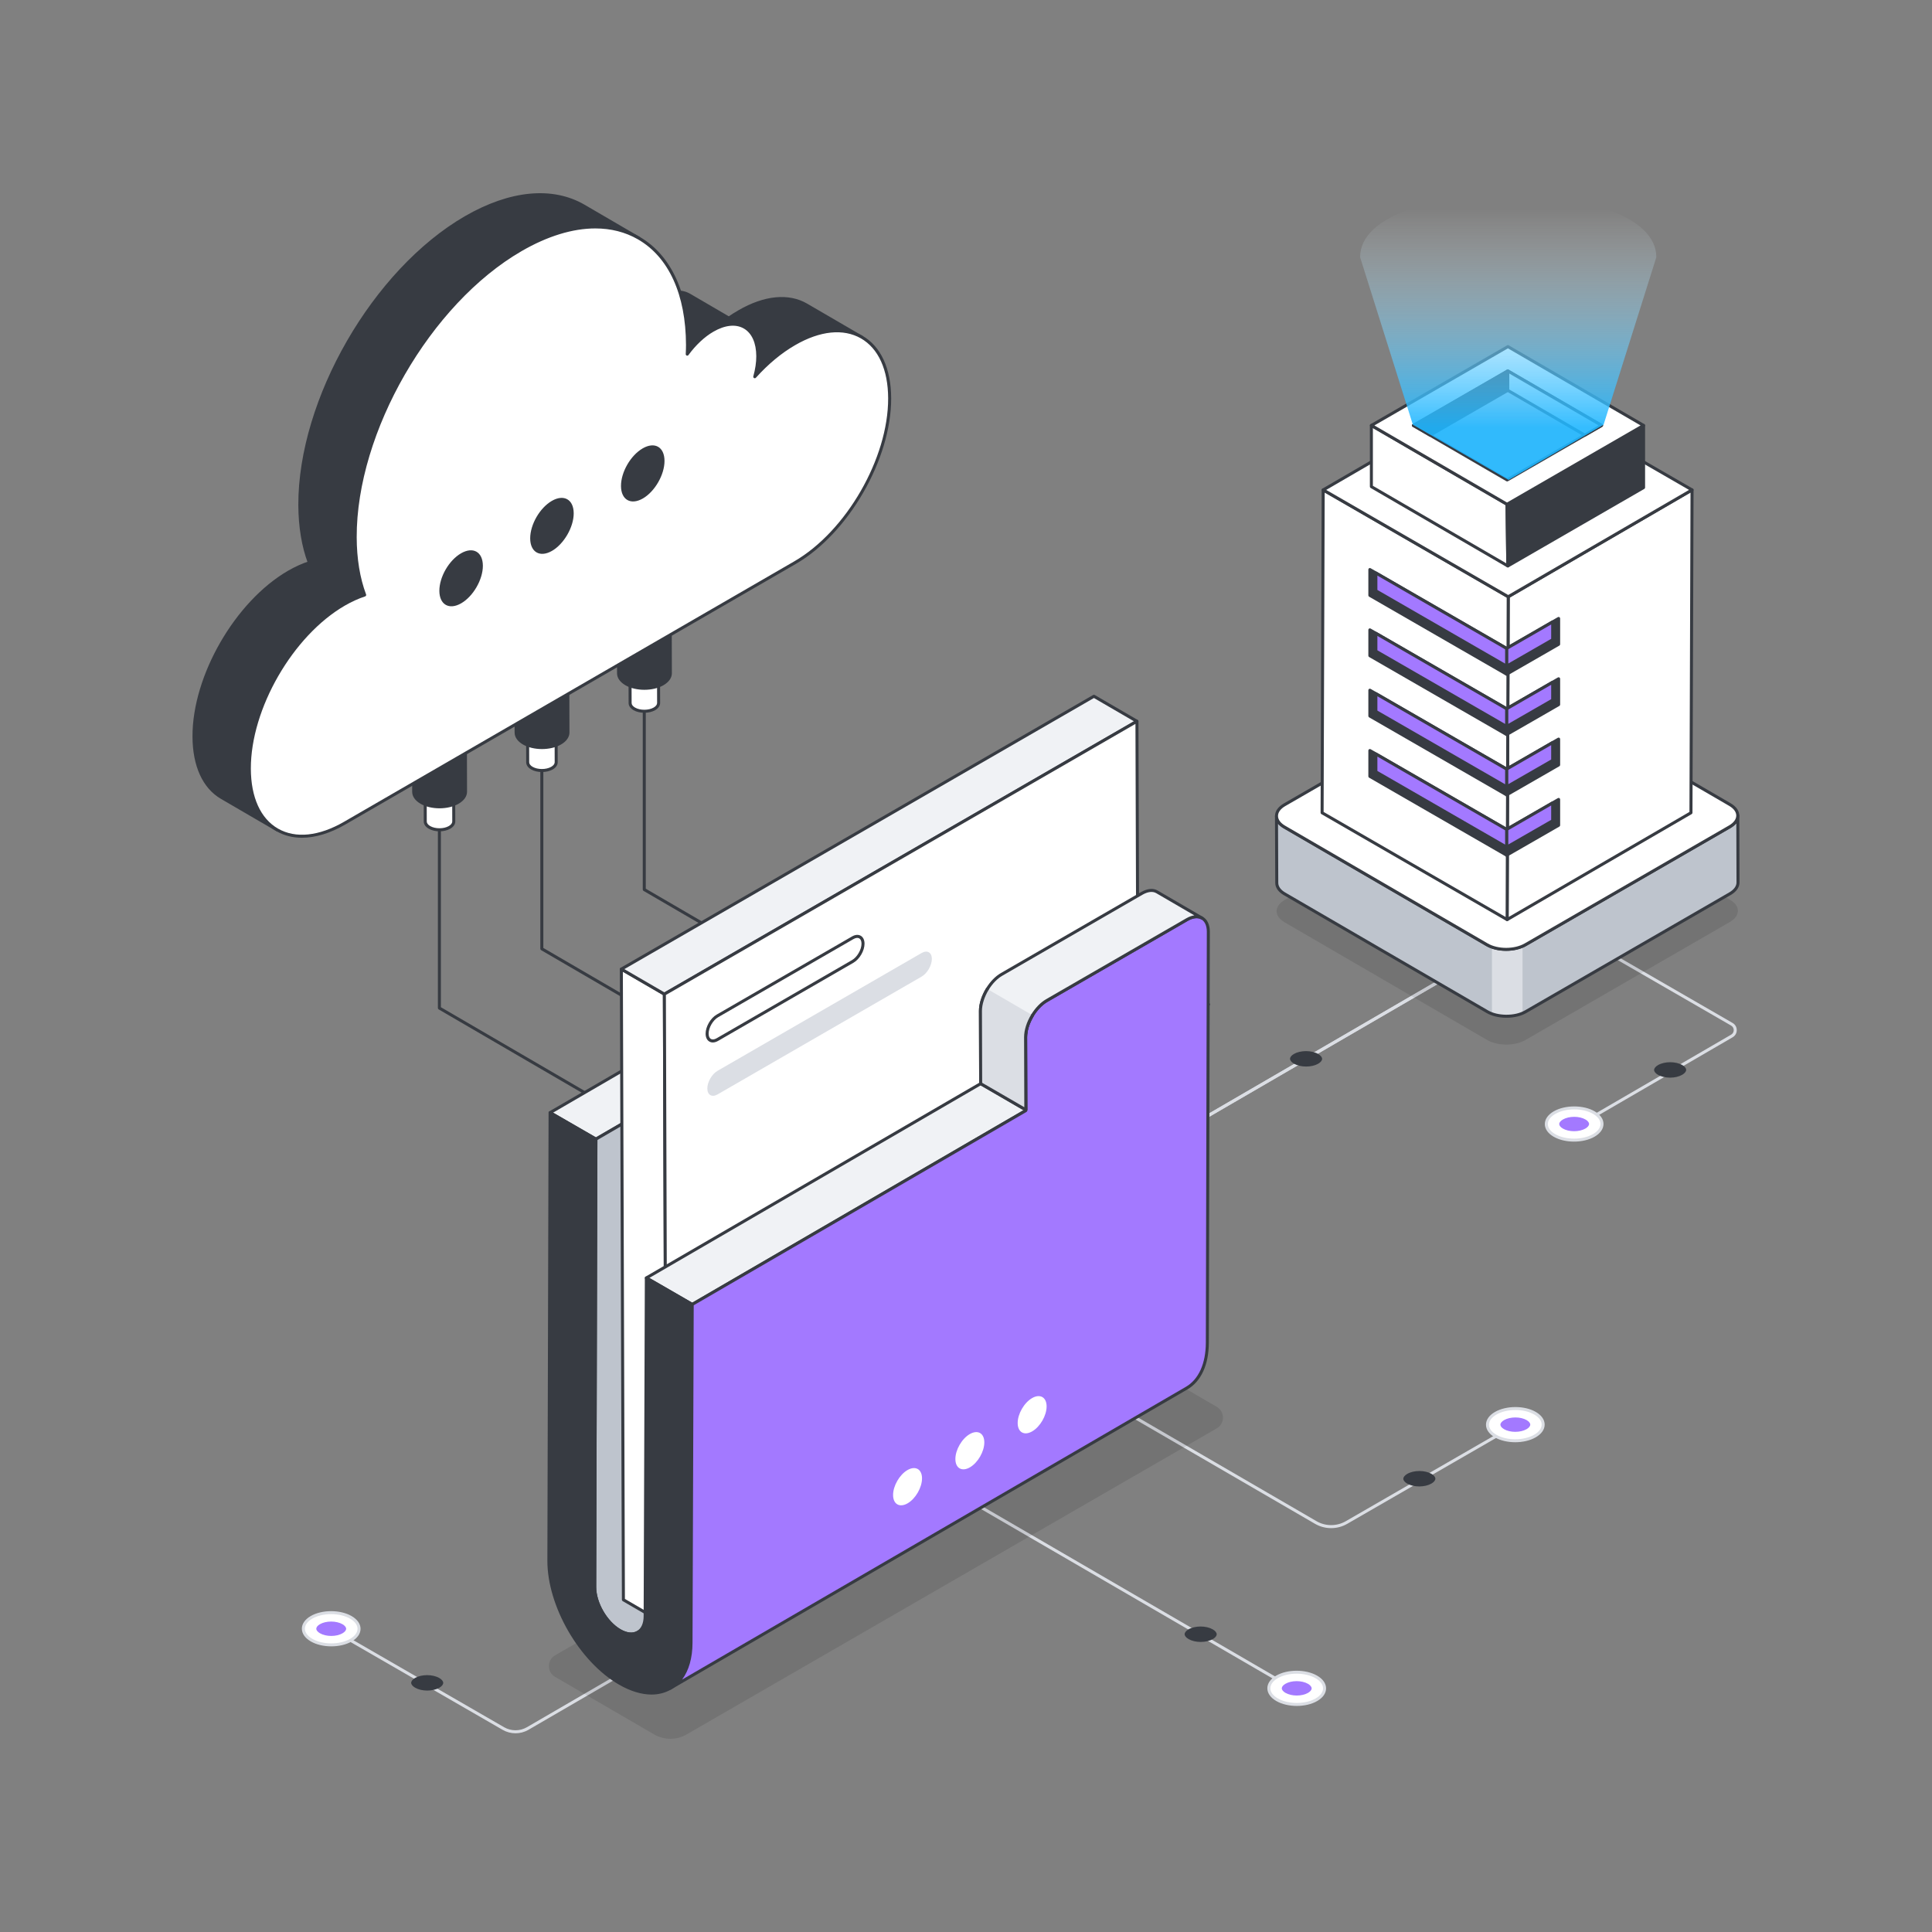 <svg xmlns="http://www.w3.org/2000/svg" width="384" height="384" viewBox="0 0 384 384" fill="none"><rect x="0" y="0" width="384" height="384" fill="#808080" stroke="none"/><path d="M314.008 223.769C313.905 223.769 313.803 223.715 313.749 223.62C313.667 223.477 313.714 223.293 313.857 223.21L344.076 205.647C344.402 205.458 344.595 205.12 344.595 204.744C344.594 204.368 344.4 204.03 344.073 203.842L307.673 182.825C307.53 182.742 307.481 182.56 307.562 182.417C307.645 182.272 307.831 182.225 307.973 182.308L344.373 203.325C344.887 203.621 345.193 204.151 345.194 204.744C345.196 205.337 344.89 205.868 344.377 206.166L314.158 223.729C314.11 223.757 314.058 223.769 314.008 223.769Z" fill="#DBDEE4"></path><path d="M316.774 225.672C318.941 224.422 318.953 222.391 316.8 221.141C314.646 219.891 311.141 219.891 308.974 221.141C306.807 222.391 306.796 224.42 308.949 225.671C311.103 226.922 314.607 226.922 316.774 225.672Z" fill="white"></path><path d="M312.857 226.904C311.385 226.904 309.916 226.58 308.799 225.932C307.665 225.273 307.042 224.379 307.043 223.414C307.045 222.445 307.678 221.546 308.825 220.883C311.072 219.587 314.719 219.587 316.952 220.883C318.086 221.542 318.709 222.436 318.708 223.4C318.705 224.371 318.072 225.271 316.923 225.933C315.8 226.58 314.328 226.904 312.857 226.904ZM312.894 220.5C311.53 220.5 310.166 220.8 309.125 221.401C308.169 221.952 307.644 222.668 307.642 223.414C307.641 224.155 308.158 224.866 309.101 225.413C311.169 226.614 314.545 226.614 316.625 225.413C317.582 224.861 318.109 224.145 318.109 223.397C318.11 222.655 317.591 221.946 316.649 221.399C315.617 220.8 314.256 220.5 312.894 220.5Z" fill="#DBDEE4"></path><path d="M312.888 221.978C312.043 221.978 311.226 222.17 310.644 222.505C310.177 222.774 309.909 223.105 309.909 223.413C309.909 223.717 310.172 224.042 310.63 224.31C311.206 224.645 312.02 224.837 312.865 224.837C313.709 224.837 314.527 224.645 315.106 224.31C315.573 224.041 315.84 223.709 315.841 223.402C315.841 223.098 315.58 222.772 315.123 222.506C314.545 222.168 313.731 221.977 312.888 221.978Z" fill="#A379FF"></path><path d="M331.966 211.122C331.059 211.122 330.18 211.327 329.556 211.688C329.056 211.977 328.768 212.332 328.767 212.662C328.767 212.988 329.048 213.34 329.541 213.625C330.16 213.985 331.034 214.191 331.94 214.191C332.846 214.191 333.725 213.985 334.347 213.624C334.848 213.335 335.137 212.979 335.137 212.648C335.137 212.323 334.856 211.971 334.364 211.685C333.748 211.327 332.874 211.122 331.966 211.122Z" fill="#373B42"></path><path d="M102.46 344.503C101.576 344.503 100.691 344.276 99.901 343.82L62.005 321.942C61.862 321.859 61.813 321.677 61.895 321.534C61.978 321.389 62.163 321.342 62.305 321.425L100.201 343.302C101.597 344.108 103.336 344.107 104.731 343.294L142.367 321.423C142.512 321.34 142.694 321.388 142.777 321.532C142.86 321.675 142.813 321.859 142.67 321.942L105.033 343.814C104.241 344.273 103.35 344.503 102.46 344.503Z" fill="#DBDEE4"></path><path d="M69.73 321.46C71.897 322.712 71.909 324.741 69.756 325.993C67.602 327.245 64.099 327.243 61.931 325.993C59.764 324.741 59.753 322.714 61.907 321.462C64.06 320.21 67.562 320.21 69.73 321.46Z" fill="white"></path><path d="M65.85 327.225C64.378 327.225 62.905 326.901 61.781 326.251C60.633 325.589 60.001 324.69 59.999 323.72C59.996 322.755 60.621 321.861 61.755 321.202C63.988 319.906 67.632 319.904 69.879 321.202C71.028 321.866 71.66 322.764 71.662 323.735C71.663 324.7 71.04 325.594 69.906 326.252C68.791 326.901 67.321 327.225 65.85 327.225ZM65.813 320.82C64.452 320.82 63.091 321.121 62.057 321.72C61.114 322.267 60.598 322.978 60.598 323.718C60.6 324.465 61.125 325.18 62.08 325.732C64.162 326.934 67.539 326.934 69.604 325.732C70.545 325.185 71.063 324.475 71.063 323.733C71.061 322.985 70.535 322.27 69.579 321.718C68.541 321.119 67.177 320.82 65.813 320.82Z" fill="#DBDEE4"></path><path d="M65.844 325.156C64.999 325.156 64.182 324.964 63.6 324.627C63.133 324.358 62.865 324.027 62.865 323.72C62.865 323.415 63.128 323.088 63.586 322.822C64.162 322.488 64.976 322.296 65.821 322.296C66.665 322.296 67.483 322.488 68.062 322.822C68.529 323.091 68.796 323.423 68.797 323.73C68.797 324.034 68.536 324.36 68.079 324.627C67.502 324.964 66.689 325.156 65.844 325.156Z" fill="#A379FF"></path><path d="M84.924 336.014C84.016 336.014 83.139 335.808 82.514 335.447C82.013 335.158 81.726 334.802 81.724 334.473C81.724 334.148 82.005 333.796 82.499 333.51C83.118 333.151 83.992 332.945 84.898 332.945C85.804 332.945 86.681 333.151 87.305 333.512C87.805 333.8 88.094 334.157 88.094 334.487C88.094 334.813 87.813 335.164 87.322 335.45C86.704 335.808 85.83 336.014 84.924 336.014Z" fill="#373B42"></path><path d="M208.807 240.25C208.704 240.25 208.603 240.197 208.549 240.101C208.466 239.958 208.513 239.774 208.656 239.691L298.566 187.446C298.709 187.363 298.893 187.41 298.976 187.555C299.059 187.698 299.012 187.882 298.869 187.965L208.959 240.21C208.91 240.238 208.859 240.25 208.807 240.25Z" fill="#DBDEE4"></path><path d="M208.807 240.25C208.704 240.25 208.603 240.197 208.549 240.101C208.466 239.958 208.513 239.774 208.656 239.691L298.566 187.446C298.709 187.363 298.893 187.41 298.976 187.555C299.059 187.698 299.012 187.882 298.869 187.965L208.959 240.21C208.91 240.238 208.859 240.25 208.807 240.25Z" fill="#DBDEE4"></path><path d="M259.579 208.916C260.487 208.916 261.366 209.122 261.989 209.483C262.49 209.772 262.777 210.126 262.779 210.457C262.779 210.782 262.498 211.134 262.005 211.42C261.386 211.779 260.512 211.985 259.604 211.985C258.698 211.985 257.819 211.779 257.195 211.418C256.693 211.129 256.406 210.773 256.406 210.443C256.406 210.117 256.687 209.765 257.179 209.48C257.799 209.122 258.673 208.916 259.579 208.916Z" fill="#373B42"></path><path d="M264.576 303.729C263.465 303.729 262.353 303.442 261.363 302.866L224.357 281.374C224.215 281.291 224.167 281.107 224.25 280.964C224.331 280.819 224.514 280.772 224.66 280.855L261.665 302.346C263.455 303.386 265.68 303.388 267.474 302.356L304.738 280.856C304.878 280.773 305.062 280.821 305.148 280.965C305.229 281.108 305.18 281.292 305.037 281.374L267.774 302.873C266.786 303.445 265.682 303.729 264.576 303.729Z" fill="#DBDEE4"></path><path d="M297.284 280.893C295.116 282.143 295.104 284.172 297.258 285.424C299.411 286.675 302.915 286.675 305.082 285.424C307.249 284.174 307.26 282.145 305.106 280.895C302.953 279.644 299.451 279.643 297.284 280.893Z" fill="white"></path><path d="M301.165 286.656C299.694 286.656 298.224 286.332 297.107 285.684C295.973 285.025 295.35 284.131 295.351 283.168C295.353 282.197 295.986 281.297 297.135 280.635C299.382 279.337 303.028 279.34 305.259 280.635C306.392 281.294 307.016 282.188 307.014 283.151C307.013 284.12 306.381 285.02 305.232 285.682C304.11 286.332 302.637 286.656 301.165 286.656ZM297.434 281.153C296.479 281.704 295.952 282.42 295.95 283.168C295.949 283.91 296.466 284.618 297.41 285.165C299.474 286.366 302.852 286.366 304.933 285.165C305.888 284.613 306.414 283.897 306.415 283.151C306.417 282.411 305.899 281.701 304.956 281.154C302.89 279.951 299.514 279.953 297.434 281.153Z" fill="#DBDEE4"></path><path d="M301.171 284.587C302.016 284.587 302.833 284.395 303.415 284.06C303.882 283.791 304.15 283.46 304.15 283.152C304.15 282.848 303.887 282.523 303.429 282.255C302.853 281.921 302.039 281.729 301.194 281.729C300.349 281.729 299.532 281.921 298.953 282.255C298.486 282.524 298.219 282.856 298.218 283.163C298.218 283.467 298.479 283.793 298.936 284.059C299.512 284.395 300.326 284.587 301.171 284.587Z" fill="#A379FF"></path><path d="M282.091 295.442C282.999 295.442 283.876 295.236 284.501 294.875C285.002 294.586 285.289 294.232 285.29 293.901C285.29 293.576 285.009 293.224 284.516 292.938C283.897 292.579 283.023 292.373 282.117 292.373C281.211 292.373 280.334 292.579 279.71 292.94C279.209 293.229 278.921 293.585 278.921 293.915C278.921 294.241 279.202 294.593 279.693 294.878C280.311 295.236 281.185 295.442 282.091 295.442Z" fill="#373B42"></path><path d="M259.327 337.278C259.275 337.278 259.224 337.266 259.177 337.238L184.185 293.657C184.042 293.574 183.994 293.39 184.077 293.247C184.159 293.103 184.341 293.055 184.487 293.138L259.479 336.719C259.622 336.802 259.67 336.986 259.587 337.129C259.53 337.224 259.43 337.278 259.327 337.278Z" fill="#DBDEE4"></path><path d="M253.83 337.834C251.661 336.582 251.649 334.553 253.804 333.301C255.959 332.05 259.466 332.051 261.635 333.301C263.803 334.553 263.814 336.581 261.659 337.833C259.504 339.086 255.999 339.086 253.83 337.834Z" fill="white"></path><path d="M257.748 339.067C256.277 339.067 254.802 338.743 253.68 338.095C252.531 337.432 251.896 336.531 251.895 335.561C251.893 334.596 252.517 333.702 253.652 333.043C255.888 331.747 259.532 331.745 261.782 333.043C262.931 333.705 263.565 334.604 263.567 335.575C263.568 336.539 262.945 337.433 261.808 338.092C260.691 338.742 259.22 339.067 257.748 339.067ZM253.979 337.574C256.063 338.776 259.44 338.776 261.507 337.574C262.45 337.028 262.969 336.316 262.968 335.576C262.966 334.83 262.439 334.114 261.484 333.562C259.4 332.358 256.022 332.36 253.956 333.561C253.013 334.108 252.495 334.817 252.497 335.559C252.495 336.307 253.022 337.023 253.979 337.574Z" fill="#DBDEE4"></path><path d="M257.719 334.14C258.564 334.14 259.383 334.332 259.965 334.668C260.432 334.937 260.699 335.269 260.701 335.576C260.701 335.88 260.438 336.207 259.98 336.473C259.404 336.808 258.589 337 257.744 337C256.899 337 256.082 336.808 255.501 336.473C255.034 336.204 254.766 335.873 254.766 335.565C254.766 335.261 255.028 334.936 255.486 334.668C256.059 334.33 256.875 334.14 257.719 334.14Z" fill="#A379FF"></path><path d="M238.627 323.28C239.535 323.28 240.413 323.486 241.038 323.847C241.539 324.136 241.828 324.492 241.828 324.821C241.828 325.147 241.547 325.498 241.054 325.784C240.435 326.143 239.559 326.349 238.653 326.349C237.745 326.349 236.868 326.143 236.244 325.782C235.742 325.494 235.455 325.137 235.455 324.807C235.455 324.481 235.736 324.13 236.228 323.844C236.845 323.486 237.719 323.28 238.627 323.28Z" fill="#373B42"></path><path d="M120.45 219.945C120.398 219.945 120.347 219.932 120.299 219.903L87.183 200.622C87.091 200.568 87.034 200.47 87.034 200.364V164.93C87.034 164.764 87.169 164.63 87.334 164.63C87.498 164.63 87.633 164.764 87.633 164.93V200.192L120.599 219.387C120.742 219.47 120.789 219.653 120.706 219.797C120.653 219.891 120.553 219.945 120.45 219.945Z" fill="#373B42"></path><path d="M140.808 208.168C140.756 208.168 140.705 208.156 140.658 208.127L107.543 188.845C107.451 188.791 107.394 188.693 107.394 188.587V153.152C107.394 152.986 107.529 152.852 107.694 152.852C107.858 152.852 107.993 152.986 107.993 153.152V188.414L140.959 207.609C141.102 207.692 141.149 207.875 141.066 208.019C141.012 208.114 140.911 208.168 140.808 208.168Z" fill="#373B42"></path><path d="M161.168 196.39C161.116 196.39 161.065 196.378 161.017 196.348L127.903 177.067C127.81 177.013 127.754 176.915 127.754 176.809V141.375C127.754 141.209 127.889 141.075 128.053 141.075C128.218 141.075 128.353 141.209 128.353 141.375V176.637L161.318 195.831C161.461 195.914 161.509 196.096 161.426 196.241C161.372 196.338 161.271 196.39 161.168 196.39Z" fill="#373B42"></path><path d="M84.48 147.854L84.523 163.289C84.525 163.708 84.799 164.127 85.352 164.449C86.449 165.087 88.242 165.087 89.346 164.449C89.91 164.123 90.189 163.696 90.188 163.272L90.145 147.837C90.146 148.261 89.865 148.688 89.302 149.013C88.197 149.652 86.406 149.652 85.308 149.013C84.757 148.692 84.481 148.273 84.48 147.854Z" fill="white"></path><path d="M87.348 165.232C86.575 165.232 85.804 165.057 85.204 164.708C84.574 164.341 84.227 163.837 84.225 163.29L84.182 147.855C84.182 147.691 84.316 147.556 84.48 147.556C84.481 147.556 84.481 147.556 84.481 147.556C84.646 147.556 84.781 147.689 84.781 147.855C84.783 148.182 85.024 148.502 85.462 148.757C86.46 149.336 88.151 149.336 89.154 148.757C89.601 148.497 89.848 148.172 89.847 147.84C89.847 147.675 89.98 147.54 90.145 147.54C90.146 147.54 90.146 147.54 90.146 147.54C90.311 147.54 90.446 147.674 90.446 147.84L90.489 163.275C90.49 163.831 90.139 164.341 89.497 164.711C88.893 165.057 88.12 165.232 87.348 165.232ZM84.784 149.01L84.824 163.287C84.826 163.613 85.067 163.934 85.506 164.189C86.501 164.768 88.194 164.77 89.199 164.189C89.646 163.929 89.891 163.604 89.89 163.272L89.85 148.995C89.733 149.093 89.601 149.187 89.454 149.273C88.266 149.959 86.34 149.961 85.159 149.273C85.019 149.191 84.893 149.104 84.784 149.01Z" fill="#373B42"></path><path d="M85.311 146.689C84.207 147.328 84.201 148.368 85.309 149.013C86.406 149.652 88.199 149.652 89.303 149.013C90.42 148.368 90.424 147.328 89.328 146.689C88.219 146.044 86.426 146.044 85.311 146.689Z" fill="white"></path><path d="M87.303 149.789C86.526 149.789 85.749 149.617 85.159 149.273C84.528 148.906 84.18 148.399 84.182 147.849C84.182 147.299 84.531 146.795 85.162 146.43C86.375 145.728 88.271 145.726 89.481 146.43C90.105 146.792 90.449 147.293 90.447 147.841C90.446 148.394 90.094 148.903 89.455 149.273C88.859 149.617 88.08 149.789 87.303 149.789ZM85.46 146.949C85.022 147.202 84.779 147.522 84.779 147.851C84.778 148.178 85.021 148.5 85.46 148.755C86.458 149.334 88.15 149.334 89.153 148.755C89.598 148.497 89.845 148.172 89.845 147.841C89.847 147.517 89.609 147.201 89.177 146.949C88.156 146.353 86.489 146.355 85.46 146.949Z" fill="#373B42"></path><path d="M104.84 136.077L104.883 151.512C104.884 151.932 105.159 152.351 105.712 152.672C106.809 153.311 108.601 153.311 109.706 152.672C110.269 152.347 110.549 151.92 110.548 151.496L110.504 136.06C110.506 136.484 110.225 136.911 109.661 137.237C108.557 137.876 106.766 137.876 105.668 137.237C105.116 136.916 104.841 136.497 104.84 136.077Z" fill="white"></path><path d="M107.706 153.446C106.929 153.446 106.151 153.274 105.562 152.93C104.932 152.565 104.585 152.061 104.583 151.513L104.54 136.077C104.54 135.913 104.674 135.778 104.838 135.778C104.84 135.778 104.84 135.778 104.84 135.778C105.004 135.778 105.139 135.911 105.139 136.077C105.141 136.404 105.382 136.724 105.82 136.979C106.817 137.559 108.508 137.558 109.512 136.979C109.953 136.724 110.206 136.391 110.205 136.063C110.205 135.899 110.339 135.764 110.503 135.764C110.504 135.764 110.504 135.764 110.504 135.764C110.669 135.764 110.804 135.898 110.804 136.063L110.847 151.499C110.849 152.055 110.495 152.565 109.855 152.935C109.262 153.276 108.483 153.446 107.706 153.446ZM105.142 137.234L105.182 151.511C105.184 151.838 105.425 152.158 105.864 152.413C106.86 152.993 108.551 152.993 109.555 152.413C110.004 152.155 110.249 151.829 110.248 151.496L110.208 137.219C110.091 137.317 109.959 137.411 109.812 137.495C108.624 138.182 106.698 138.183 105.517 137.495C105.377 137.415 105.253 137.328 105.142 137.234Z" fill="#373B42"></path><path d="M105.669 134.913C104.565 135.552 104.559 136.592 105.668 137.237C106.764 137.876 108.557 137.876 109.661 137.237C110.778 136.592 110.783 135.552 109.686 134.913C108.578 134.268 106.786 134.268 105.669 134.913Z" fill="white"></path><path d="M107.661 138.011C106.884 138.011 106.107 137.839 105.517 137.495C104.886 137.128 104.539 136.621 104.54 136.071C104.54 135.521 104.889 135.018 105.52 134.652C106.734 133.95 108.632 133.95 109.839 134.652C110.463 135.016 110.807 135.517 110.806 136.064C110.804 136.616 110.452 137.125 109.813 137.495C109.217 137.841 108.44 138.011 107.661 138.011ZM105.82 135.173C105.382 135.426 105.139 135.746 105.139 136.074C105.138 136.401 105.38 136.724 105.82 136.979C106.817 137.558 108.508 137.558 109.512 136.979C109.958 136.721 110.205 136.395 110.205 136.065C110.206 135.741 109.968 135.425 109.537 135.173C108.515 134.578 106.847 134.577 105.82 135.173Z" fill="#373B42"></path><path d="M125.196 124.301L125.239 139.736C125.241 140.155 125.516 140.575 126.069 140.896C127.165 141.535 128.958 141.535 130.062 140.896C130.626 140.57 130.906 140.143 130.904 139.719L130.861 124.284C130.863 124.708 130.581 125.135 130.019 125.461C128.915 126.099 127.124 126.099 126.026 125.461C125.473 125.138 125.196 124.719 125.196 124.301Z" fill="white"></path><path d="M128.062 141.67C127.285 141.67 126.508 141.498 125.918 141.154C125.29 140.788 124.941 140.285 124.941 139.736L124.897 124.301C124.897 124.137 125.03 124.001 125.195 124.001C125.196 124.001 125.196 124.001 125.196 124.001C125.361 124.001 125.496 124.135 125.496 124.301C125.497 124.628 125.738 124.948 126.178 125.203C127.175 125.783 128.866 125.782 129.87 125.203C130.317 124.944 130.563 124.619 130.561 124.287C130.561 124.123 130.695 123.988 130.859 123.988C130.861 123.988 130.861 123.988 130.861 123.988C131.025 123.988 131.161 124.121 131.161 124.287L131.205 139.722C131.207 140.278 130.853 140.788 130.213 141.158C129.618 141.498 128.84 141.67 128.062 141.67ZM125.499 125.456L125.54 139.735C125.542 140.062 125.783 140.381 126.221 140.636C127.218 141.217 128.909 141.215 129.913 140.636C130.362 140.377 130.608 140.053 130.606 139.719L130.565 125.442C130.449 125.54 130.316 125.634 130.168 125.719C128.981 126.405 127.055 126.407 125.874 125.719C125.735 125.639 125.609 125.55 125.499 125.456Z" fill="#373B42"></path><path d="M126.026 123.137C124.921 123.776 124.915 124.815 126.024 125.461C127.121 126.1 128.913 126.1 130.018 125.461C131.134 124.815 131.139 123.776 130.042 123.137C128.935 122.49 127.142 122.49 126.026 123.137Z" fill="white"></path><path d="M128.019 126.235C127.242 126.235 126.465 126.063 125.875 125.719C125.244 125.351 124.897 124.845 124.898 124.295C124.898 123.745 125.247 123.241 125.878 122.875C127.089 122.173 128.986 122.172 130.196 122.875C130.82 123.239 131.164 123.74 131.162 124.287C131.162 124.84 130.81 125.348 130.17 125.717C129.575 126.063 128.797 126.235 128.019 126.235ZM128.038 122.949C127.365 122.949 126.691 123.098 126.176 123.395C125.739 123.648 125.496 123.968 125.496 124.296C125.494 124.623 125.737 124.946 126.176 125.201C127.173 125.78 128.864 125.78 129.869 125.201C130.314 124.943 130.56 124.619 130.56 124.289C130.562 123.964 130.323 123.647 129.892 123.395C129.382 123.098 128.709 122.949 128.038 122.949Z" fill="#373B42"></path><path d="M122.86 105.748L122.94 133.827C122.941 134.589 123.444 135.352 124.448 135.938C126.443 137.099 129.703 137.099 131.712 135.938C132.733 135.346 133.242 134.575 133.239 133.807L133.159 105.728C133.16 106.496 132.654 107.267 131.632 107.858C129.623 109.019 126.364 109.019 124.368 107.858C123.364 107.273 122.863 106.509 122.86 105.748Z" fill="#373B42"></path><path d="M128.075 137.103C126.705 137.103 125.336 136.801 124.298 136.196C123.232 135.573 122.642 134.733 122.642 133.827L122.562 105.75V105.749V105.747C122.562 105.582 122.696 105.448 122.86 105.448C122.862 105.448 122.862 105.448 122.862 105.448C123.026 105.448 123.161 105.582 123.161 105.747V105.752C123.164 106.434 123.646 107.091 124.52 107.6C126.433 108.713 129.557 108.713 131.483 107.6C132.372 107.085 132.862 106.422 132.861 105.729C132.861 105.563 132.995 105.429 133.159 105.429C133.16 105.429 133.16 105.429 133.16 105.429C133.325 105.429 133.46 105.563 133.46 105.729C133.46 105.731 133.46 105.732 133.46 105.734L133.54 133.809C133.541 134.724 132.945 135.573 131.862 136.199C130.816 136.801 129.445 137.103 128.075 137.103ZM123.166 107.263L123.241 133.825C123.242 134.509 123.725 135.168 124.6 135.678C126.513 136.791 129.637 136.79 131.563 135.678C132.452 135.163 132.942 134.498 132.941 133.807L132.866 107.24C132.592 107.563 132.228 107.858 131.783 108.116C129.692 109.326 126.299 109.326 124.218 108.116C123.786 107.866 123.431 107.577 123.166 107.263Z" fill="#373B42"></path><path d="M124.371 103.629C122.362 104.791 122.352 106.683 124.37 107.858C126.365 109.019 129.625 109.019 131.634 107.858C133.664 106.683 133.664 104.798 131.669 103.636C129.651 102.461 126.402 102.454 124.371 103.629Z" fill="#373B42"></path><path d="M127.996 109.025C126.626 109.025 125.258 108.723 124.218 108.118C123.147 107.495 122.559 106.651 122.56 105.74C122.563 104.83 123.152 103.989 124.222 103.37C126.354 102.135 129.694 102.136 131.819 103.377C132.879 103.995 133.461 104.832 133.461 105.735C133.458 106.646 132.864 107.492 131.784 108.118C130.737 108.723 129.366 109.025 127.996 109.025ZM128.015 103.052C126.751 103.052 125.487 103.331 124.522 103.889C123.645 104.396 123.161 105.053 123.161 105.74C123.159 106.426 123.643 107.087 124.522 107.598C126.434 108.712 129.558 108.712 131.485 107.598C132.372 107.085 132.861 106.423 132.862 105.734C132.864 105.053 132.386 104.399 131.518 103.894C130.552 103.333 129.284 103.052 128.015 103.052Z" fill="#373B42"></path><path d="M102.502 117.524L102.582 145.603C102.583 146.365 103.086 147.129 104.09 147.714C106.085 148.875 109.345 148.875 111.354 147.714C112.378 147.121 112.888 146.345 112.887 145.574L112.807 117.495C112.809 118.267 112.299 119.041 111.274 119.634C109.265 120.795 106.006 120.795 104.01 119.634C103.006 119.049 102.503 118.286 102.502 117.524Z" fill="#373B42"></path><path d="M107.717 148.881C106.347 148.881 104.978 148.579 103.938 147.973C102.872 147.353 102.282 146.511 102.282 145.605L102.202 117.527C102.202 117.363 102.336 117.227 102.5 117.227C102.502 117.227 102.502 117.227 102.502 117.227C102.666 117.227 102.801 117.361 102.801 117.525C102.805 118.21 103.287 118.869 104.161 119.379C106.073 120.493 109.197 120.491 111.123 119.379C112.017 118.862 112.509 118.193 112.506 117.499C112.506 117.335 112.64 117.2 112.804 117.2C112.805 117.2 112.805 117.2 112.805 117.2C112.97 117.2 113.105 117.333 113.105 117.498L113.185 145.577C113.188 146.496 112.59 147.348 111.503 147.977C110.457 148.579 109.087 148.881 107.717 148.881ZM102.806 119.04L102.881 145.602C102.883 146.287 103.365 146.944 104.241 147.454C106.153 148.568 109.277 148.568 111.203 147.454C112.097 146.938 112.589 146.27 112.586 145.576L112.51 119.014C112.237 119.338 111.872 119.634 111.423 119.894C109.332 121.103 105.939 121.103 103.858 119.894C103.427 119.642 103.073 119.355 102.806 119.04Z" fill="#373B42"></path><path d="M104.012 115.406C102.003 116.567 101.992 118.459 104.01 119.634C106.006 120.796 109.265 120.796 111.274 119.634C113.305 118.459 113.315 116.569 111.32 115.406C109.302 114.232 106.042 114.232 104.012 115.406Z" fill="#373B42"></path><path d="M107.637 120.802C106.267 120.802 104.898 120.499 103.858 119.894C102.788 119.27 102.199 118.425 102.201 117.516C102.204 116.607 102.792 115.765 103.863 115.146C106.002 113.908 109.343 113.907 111.471 115.146C112.526 115.761 113.108 116.598 113.106 117.501C113.103 118.416 112.507 119.266 111.423 119.892C110.378 120.499 109.007 120.802 107.637 120.802ZM107.671 114.824C106.402 114.824 105.131 115.105 104.162 115.665C103.285 116.172 102.801 116.83 102.801 117.516C102.8 118.203 103.284 118.863 104.162 119.375C106.075 120.488 109.199 120.487 111.125 119.375C112.016 118.859 112.507 118.194 112.509 117.501C112.509 116.819 112.034 116.168 111.17 115.664C110.206 115.105 108.939 114.824 107.671 114.824Z" fill="#373B42"></path><path d="M82.142 129.3L82.222 157.38C82.224 158.142 82.726 158.905 83.73 159.491C85.726 160.652 88.985 160.652 90.994 159.491C92.019 158.898 92.529 158.122 92.527 157.351L92.447 129.271C92.449 130.044 91.939 130.818 90.914 131.411C88.905 132.572 85.646 132.572 83.651 131.411C82.646 130.826 82.144 130.064 82.142 129.3Z" fill="#373B42"></path><path d="M87.359 160.658C85.988 160.658 84.62 160.355 83.58 159.75C82.514 159.13 81.926 158.289 81.924 157.383L81.844 129.304C81.844 129.139 81.978 129.004 82.142 129.004C82.144 129.004 82.144 129.004 82.144 129.004C82.308 129.004 82.443 129.138 82.443 129.302C82.446 129.989 82.929 130.646 83.804 131.154C85.716 132.27 88.839 132.27 90.767 131.154C91.661 130.638 92.152 129.97 92.151 129.274C92.151 129.108 92.284 128.975 92.449 128.975C92.45 128.975 92.45 128.975 92.45 128.975C92.615 128.975 92.75 129.108 92.75 129.274L92.828 157.354C92.831 158.273 92.234 159.125 91.146 159.753C90.099 160.355 88.727 160.658 87.359 160.658ZM82.446 130.818L82.522 157.38C82.525 158.065 83.007 158.723 83.881 159.233C85.793 160.346 88.918 160.346 90.844 159.233C91.738 158.716 92.229 158.048 92.226 157.354L92.152 130.792C91.877 131.118 91.512 131.414 91.063 131.674C88.973 132.884 85.578 132.884 83.5 131.674C83.068 131.419 82.715 131.131 82.446 130.818Z" fill="#373B42"></path><path d="M83.652 127.184C81.643 128.345 81.632 130.237 83.651 131.412C85.646 132.574 88.905 132.574 90.914 131.412C92.945 130.237 92.956 128.347 90.96 127.184C88.944 126.009 85.683 126.009 83.652 127.184Z" fill="#373B42"></path><path d="M87.279 132.578C85.909 132.578 84.54 132.276 83.502 131.671C82.431 131.048 81.843 130.204 81.844 129.294C81.846 128.385 82.434 127.543 83.505 126.924C85.646 125.686 88.988 125.688 91.112 126.924C92.168 127.539 92.75 128.376 92.748 129.279C92.745 130.194 92.149 131.044 91.065 131.669C90.019 132.276 88.647 132.578 87.279 132.578ZM83.803 127.442C82.926 127.949 82.443 128.608 82.442 129.294C82.44 129.981 82.924 130.641 83.803 131.151C85.715 132.266 88.838 132.266 90.765 131.151C91.656 130.637 92.148 129.97 92.149 129.279C92.149 128.597 91.675 127.946 90.81 127.442C88.884 126.321 85.741 126.322 83.803 127.442Z" fill="#373B42"></path><path d="M171.322 67.037C167.891 65.028 163.125 65.318 157.89 68.332C155.084 69.962 152.41 72.215 150.026 74.871L139.008 68.479C141.413 65.8 144.087 63.546 146.894 61.939C152.128 58.904 156.873 58.614 160.305 60.623L171.322 67.037Z" fill="#373B42"></path><path d="M150.026 75.172C149.973 75.172 149.923 75.158 149.875 75.132L138.857 68.74C138.779 68.694 138.725 68.618 138.711 68.528C138.698 68.439 138.724 68.349 138.785 68.281C141.294 65.489 143.971 63.269 146.746 61.681C151.916 58.681 156.789 58.216 160.457 60.366L171.434 66.757C171.447 66.765 171.461 66.773 171.473 66.779L171.474 66.781C171.617 66.864 171.665 67.048 171.582 67.191C171.497 67.334 171.315 67.383 171.172 67.298L171.13 67.274C167.657 65.266 163.009 65.733 158.041 68.593C155.305 70.18 152.683 72.361 150.25 75.073C150.19 75.136 150.109 75.172 150.026 75.172ZM139.478 68.406L149.964 74.49C152.394 71.814 155.008 69.656 157.739 68.072C161.532 65.888 165.164 65.056 168.273 65.609L160.154 60.881C156.678 58.846 152.022 59.312 147.044 62.197C144.416 63.702 141.873 65.79 139.478 68.406Z" fill="#373B42"></path><path d="M147.998 65.051C146.372 64.091 144.121 64.225 141.65 65.676C139.779 66.747 138.019 68.444 136.593 70.386L125.599 63.994C127.024 62.03 128.784 60.334 130.634 59.262C133.13 57.833 135.378 57.7 137.005 58.637L147.998 65.051Z" fill="#373B42"></path><path d="M136.593 70.685C136.541 70.685 136.49 70.673 136.443 70.645L125.448 64.254C125.376 64.211 125.322 64.139 125.307 64.057C125.29 63.974 125.307 63.887 125.358 63.819C126.846 61.767 128.668 60.058 130.485 59.004C132.993 57.568 135.362 57.347 137.156 58.379L148.113 64.772C148.126 64.779 148.14 64.787 148.152 64.793H148.153C148.296 64.878 148.342 65.06 148.259 65.203C148.175 65.346 147.992 65.395 147.849 65.311H147.848L147.812 65.291C146.21 64.369 144.081 64.598 141.804 65.936C140.059 66.934 138.295 68.578 136.835 70.564C136.776 70.642 136.686 70.685 136.593 70.685ZM126.038 63.902L136.512 69.991C138.005 68.01 139.725 66.43 141.501 65.415C143.026 64.52 144.504 64.094 145.834 64.134L136.853 58.895C135.254 57.972 133.099 58.196 130.781 59.52C129.116 60.486 127.44 62.036 126.038 63.902Z" fill="#373B42"></path><path d="M55.064 164.928L44.062 158.521C40.672 156.548 38.574 152.35 38.557 146.381C38.523 134.379 46.943 119.748 57.397 113.701C58.792 112.894 60.171 112.277 61.48 111.847L72.482 118.254C71.174 118.684 69.793 119.301 68.4 120.108C57.946 126.155 49.525 140.785 49.559 152.787C49.574 158.756 51.674 162.956 55.064 164.928Z" fill="#373B42"></path><path d="M55.064 165.227C55.012 165.227 54.961 165.215 54.913 165.186L43.911 158.779C40.282 156.666 38.274 152.264 38.259 146.381C38.225 134.294 46.743 119.518 57.25 113.441C58.627 112.644 60.021 112.011 61.389 111.561C61.471 111.535 61.56 111.544 61.633 111.587L72.634 117.994C72.736 118.052 72.794 118.166 72.782 118.284C72.769 118.401 72.69 118.501 72.578 118.538C71.249 118.974 69.894 119.59 68.55 120.366C58.21 126.348 49.825 140.891 49.86 152.786C49.875 158.446 51.777 162.667 55.216 164.668C55.359 164.751 55.407 164.934 55.324 165.078C55.267 165.175 55.167 165.227 55.064 165.227ZM61.448 112.176C60.159 112.609 58.847 113.209 57.548 113.962C47.207 119.943 38.822 134.486 38.856 146.381C38.871 152.041 40.773 156.262 44.212 158.263L52.338 162.994C50.345 160.592 49.27 157.085 49.26 152.787C49.224 140.702 57.743 125.926 68.249 119.848C69.419 119.171 70.601 118.613 71.768 118.184L61.448 112.176Z" fill="#373B42"></path><path d="M127.013 47.352C120.998 43.848 112.69 44.34 103.534 49.651C85.268 60.208 70.542 85.808 70.608 106.789C70.608 111.186 71.276 115.025 72.479 118.261L61.484 111.847C60.282 108.634 59.614 104.772 59.591 100.374C59.546 79.394 74.27 53.817 92.538 43.237C101.694 37.947 110.002 37.455 116.017 40.937L127.013 47.352Z" fill="#373B42"></path><path d="M72.481 118.561C72.428 118.561 72.376 118.547 72.33 118.519L61.336 112.105C61.276 112.071 61.23 112.016 61.205 111.951C59.958 108.62 59.316 104.724 59.293 100.376C59.246 79.322 74.094 53.573 92.389 42.977C101.345 37.803 109.793 36.987 116.169 40.678L127.164 47.092C127.307 47.175 127.354 47.359 127.271 47.502C127.188 47.645 127.006 47.694 126.861 47.61C120.68 44.01 112.45 44.824 103.683 49.909C85.544 60.392 70.84 85.907 70.908 106.787C70.908 111.025 71.531 114.85 72.762 118.157C72.806 118.275 72.771 118.409 72.674 118.49C72.619 118.536 72.55 118.561 72.481 118.561ZM61.729 111.641L71.925 117.59C70.851 114.4 70.307 110.77 70.307 106.789C70.241 85.719 85.077 59.97 103.382 49.392C110.532 45.243 117.358 43.885 123.066 45.398L115.867 41.197C109.683 37.618 101.451 38.434 92.687 43.496C74.557 53.996 59.844 79.511 59.89 100.375C59.913 104.606 60.532 108.397 61.729 111.641Z" fill="#373B42"></path><path d="M103.531 49.647C121.765 39.099 136.59 47.596 136.65 68.573C136.652 69.178 136.626 69.768 136.598 70.39C138.017 68.438 139.779 66.747 141.642 65.668C146.591 62.805 150.602 65.111 150.617 70.794C150.62 72.104 150.397 73.513 150.016 74.881C152.417 72.213 155.088 69.963 157.89 68.341C168.315 62.311 176.79 67.166 176.826 79.17C176.86 91.189 168.439 105.803 158.014 111.833C147.56 117.88 78.949 157.569 68.524 163.599C58.07 169.646 49.594 164.807 49.56 152.787C49.527 140.785 57.947 126.155 68.401 120.107C69.796 119.301 71.175 118.684 72.484 118.253C71.278 115.031 70.611 111.185 70.599 106.78C70.539 85.805 85.268 60.211 103.531 49.647Z" fill="white"></path><path d="M60.024 166.512C58.176 166.512 56.466 166.082 54.956 165.214C51.299 163.111 49.275 158.7 49.26 152.789C49.224 140.704 57.743 125.927 68.249 119.849C69.53 119.109 70.822 118.51 72.095 118.069C70.916 114.788 70.31 110.993 70.3 106.781C70.24 85.721 85.082 59.975 103.382 49.387C112.309 44.223 120.728 43.389 127.084 47.045C133.417 50.685 136.921 58.33 136.95 68.572C136.951 68.868 136.945 69.16 136.936 69.455C138.301 67.751 139.896 66.332 141.493 65.409C143.986 63.967 146.344 63.741 148.136 64.77C149.921 65.796 150.909 67.936 150.917 70.793C150.92 71.733 150.806 72.766 150.582 73.829C152.846 71.453 155.25 69.522 157.741 68.082C162.885 65.105 167.742 64.627 171.422 66.742C175.084 68.848 177.11 73.261 177.127 79.168C177.161 91.255 168.654 106.024 158.165 112.091L68.673 163.857C65.626 165.621 62.681 166.512 60.024 166.512ZM118.326 45.403C113.839 45.403 108.853 46.914 103.68 49.906C85.544 60.397 70.837 85.91 70.897 106.78C70.909 111.044 71.536 114.87 72.762 118.149C72.79 118.226 72.786 118.31 72.751 118.384C72.716 118.458 72.651 118.513 72.574 118.539C71.246 118.975 69.891 119.591 68.547 120.367C58.208 126.35 49.823 140.893 49.858 152.786C49.875 158.472 51.791 162.701 55.256 164.693C58.743 166.696 63.398 166.217 68.372 163.34L157.864 111.573C168.187 105.602 176.56 91.065 176.526 79.17C176.509 73.485 174.591 69.257 171.121 67.261C167.641 65.26 162.993 65.733 158.041 68.601C155.313 70.178 152.688 72.359 150.239 75.081C150.146 75.184 149.995 75.21 149.872 75.144C149.751 75.078 149.691 74.935 149.726 74.802C150.118 73.399 150.321 72.014 150.316 70.796C150.308 68.162 149.428 66.208 147.837 65.292C146.236 64.372 144.092 64.6 141.791 65.93C140.032 66.947 138.274 68.595 136.839 70.568C136.762 70.676 136.619 70.721 136.498 70.674C136.372 70.631 136.291 70.512 136.297 70.379L136.3 70.292C136.326 69.707 136.351 69.149 136.348 68.576C136.32 58.557 132.922 51.097 126.783 47.567C124.272 46.12 121.416 45.403 118.326 45.403Z" fill="#373B42"></path><path d="M91.636 109.975C94.037 108.589 95.966 109.689 95.974 112.446C95.982 115.18 94.063 118.525 91.664 119.911C89.265 121.296 87.334 120.174 87.326 117.438C87.319 114.681 89.235 111.36 91.636 109.975Z" fill="#373B42"></path><path d="M109.69 99.55C112.07 98.177 114.02 99.264 114.028 102.021C114.036 104.755 112.097 108.113 109.718 109.488C107.319 110.873 105.388 109.75 105.38 107.015C105.373 104.258 107.291 100.935 109.69 99.55Z" fill="#373B42"></path><path d="M127.747 89.113C130.133 87.736 132.068 88.838 132.076 91.603C132.084 94.344 130.161 97.697 127.777 99.074C125.371 100.462 123.436 99.336 123.428 96.594C123.419 93.833 125.341 90.503 127.747 89.113Z" fill="#373B42"></path><g opacity="0.1"><path d="M130.015 344.731L110.325 333.287C108.681 332.332 108.686 329.959 110.331 329.008L217.694 267.021C218.461 266.579 219.407 266.579 220.173 267.024L241.843 279.618C243.487 280.573 243.482 282.947 241.837 283.897L136.455 344.74C134.461 345.89 132.005 345.887 130.015 344.731Z" fill="black"></path></g><path d="M109.334 221.147L211.954 161.51L221.064 166.771L118.444 226.408L109.334 221.147Z" fill="#F0F2F5"></path><path d="M118.444 226.708C118.392 226.708 118.341 226.694 118.294 226.668L109.183 221.408C109.091 221.355 109.033 221.256 109.033 221.15C109.033 221.043 109.09 220.944 109.182 220.891L211.802 161.254C211.896 161.2 212.009 161.2 212.103 161.254L221.213 166.513C221.305 166.567 221.364 166.665 221.364 166.771C221.364 166.879 221.307 166.977 221.215 167.031L118.595 226.668C118.548 226.694 118.495 226.708 118.444 226.708ZM109.932 221.147L118.444 226.061L220.467 166.771L211.954 161.858L109.932 221.147Z" fill="#373B42"></path><path d="M229.382 264.799L126.766 324.437C125.858 324.968 124.591 324.892 123.203 324.094C120.445 322.502 118.192 318.612 118.201 315.444L118.441 226.411L221.066 166.773L220.826 255.805C220.818 258.974 223.061 262.863 225.829 264.456C227.216 265.263 228.474 265.33 229.382 264.799Z" fill="#BEC4CD"></path><path d="M125.447 325.079C124.706 325.079 123.894 324.836 123.054 324.354C120.203 322.708 117.893 318.711 117.9 315.442L118.14 226.41C118.14 226.304 118.197 226.205 118.289 226.152L220.914 166.513C221.007 166.459 221.121 166.459 221.215 166.513C221.307 166.567 221.365 166.665 221.365 166.773L221.126 255.806C221.118 258.887 223.294 262.65 225.978 264.195C227.214 264.914 228.365 265.038 229.219 264.547L229.231 264.539C229.375 264.456 229.558 264.505 229.641 264.647C229.724 264.788 229.677 264.974 229.534 265.057C229.529 265.06 229.524 265.061 229.52 265.065L126.918 324.694C126.479 324.952 125.981 325.079 125.447 325.079ZM118.74 226.585L118.501 315.445C118.493 318.522 120.67 322.285 123.353 323.837C124.606 324.555 125.763 324.678 126.616 324.179L227.709 265.427C227.067 265.363 226.382 265.124 225.678 264.717C222.831 263.077 220.519 259.08 220.527 255.807L220.765 167.297L118.74 226.585Z" fill="#373B42"></path><path d="M132.462 322.941L123.906 317.97L123.498 192.617L132.052 197.589L132.462 322.941Z" fill="white"></path><path d="M132.46 323.241C132.408 323.241 132.356 323.227 132.31 323.201L123.756 318.23C123.665 318.176 123.607 318.078 123.607 317.972L123.198 192.619C123.198 192.512 123.255 192.412 123.349 192.358C123.442 192.304 123.556 192.304 123.65 192.358L132.204 197.328C132.294 197.382 132.353 197.481 132.353 197.586L132.761 322.939C132.761 323.047 132.704 323.147 132.611 323.201C132.563 323.227 132.512 323.241 132.46 323.241ZM124.206 317.797L132.159 322.419L131.752 197.76L123.799 193.138L124.206 317.797Z" fill="#373B42"></path><path d="M132.052 197.589L123.498 192.617L217.425 138.389L225.979 143.359L132.052 197.589Z" fill="#F0F2F5"></path><path d="M132.052 197.888C131.999 197.888 131.947 197.874 131.901 197.848L123.347 192.877C123.255 192.823 123.198 192.725 123.198 192.617C123.198 192.512 123.255 192.412 123.349 192.359L217.275 138.129C217.369 138.076 217.482 138.076 217.576 138.129L226.13 143.101C226.222 143.155 226.279 143.254 226.279 143.361C226.279 143.467 226.222 143.567 226.128 143.619L132.202 197.848C132.154 197.875 132.104 197.888 132.052 197.888ZM124.097 192.619L132.053 197.242L225.382 143.36L217.425 138.735L124.097 192.619Z" fill="#373B42"></path><path d="M225.979 143.359L226.388 268.712L132.462 322.941L132.052 197.589L225.979 143.359Z" fill="white"></path><path d="M132.46 323.24C132.408 323.24 132.357 323.227 132.31 323.2C132.217 323.147 132.159 323.048 132.159 322.942L131.75 197.589C131.75 197.482 131.807 197.382 131.901 197.328L225.827 143.1C225.921 143.046 226.033 143.046 226.127 143.1C226.219 143.154 226.277 143.252 226.277 143.358L226.688 268.711C226.688 268.818 226.631 268.918 226.537 268.972L132.609 323.2C132.563 323.227 132.512 323.24 132.46 323.24ZM132.351 197.762L132.758 322.423L226.089 268.54L225.68 143.879L132.351 197.762Z" fill="#373B42"></path><path d="M183.16 189.426C184.291 188.773 185.209 189.289 185.214 190.587C185.217 191.876 184.303 193.459 183.174 194.111L142.632 217.518C141.51 218.166 140.59 217.642 140.586 216.352C140.583 215.054 141.496 213.48 142.618 212.833L183.16 189.426Z" fill="#DBDEE4"></path><path d="M169.478 186.395C170.608 185.743 171.527 186.266 171.531 187.566C171.534 188.855 170.622 190.438 169.492 191.089L142.592 206.62C141.47 207.268 140.55 206.744 140.546 205.454C140.543 204.156 141.455 202.574 142.578 201.926L169.478 186.395Z" fill="white"></path><path d="M141.681 207.199C141.433 207.199 141.203 207.14 140.997 207.021C140.515 206.744 140.249 206.187 140.246 205.454C140.243 204.061 141.221 202.362 142.429 201.666L169.329 186.136C169.974 185.762 170.596 185.712 171.081 185.991C171.564 186.269 171.829 186.828 171.832 187.564C171.835 188.951 170.854 190.648 169.642 191.347L142.742 206.878C142.373 207.091 142.014 207.199 141.681 207.199ZM169.628 186.653L142.728 202.184C141.705 202.775 140.842 204.271 140.845 205.452C140.847 205.962 141.006 206.334 141.295 206.5C141.585 206.667 141.994 206.617 142.441 206.359L169.341 190.828C170.369 190.235 171.235 188.741 171.232 187.564C171.23 187.05 171.071 186.676 170.782 186.509C170.488 186.342 170.08 186.394 169.628 186.653Z" fill="#373B42"></path><path d="M128.468 253.999L231.088 194.362L240.204 199.625L137.584 259.261L128.468 253.999Z" fill="#F0F2F5"></path><path d="M137.584 259.561C137.532 259.561 137.481 259.547 137.434 259.521L128.317 254.257C128.225 254.203 128.167 254.105 128.167 253.999C128.167 253.892 128.224 253.793 128.316 253.74L230.936 194.103C231.03 194.049 231.143 194.049 231.237 194.103L240.353 199.367C240.445 199.42 240.504 199.519 240.504 199.625C240.504 199.732 240.447 199.831 240.355 199.884L137.735 259.521C137.687 259.549 137.635 259.561 137.584 259.561ZM129.065 253.998L137.583 258.914L239.605 199.625L231.088 194.708L129.065 253.998Z" fill="#373B42"></path><path d="M137.584 259.261L137.345 326.492C137.318 335.439 130.961 339.064 123.173 334.568C115.381 330.07 109.07 319.13 109.094 310.183L109.334 221.149L118.444 226.408L118.204 315.442C118.195 318.616 120.441 322.499 123.203 324.093C125.964 325.687 128.219 324.402 128.228 321.23L128.468 253.999L137.584 259.261Z" fill="#373B42"></path><path d="M129.497 336.805C127.502 336.805 125.299 336.141 123.023 334.827C115.151 330.282 108.769 319.225 108.795 310.181L109.033 221.147C109.033 221.04 109.09 220.941 109.183 220.888C109.277 220.835 109.389 220.834 109.483 220.888L118.593 226.147C118.685 226.201 118.744 226.299 118.744 226.407L118.505 315.441C118.496 318.519 120.671 322.284 123.353 323.832C124.596 324.551 125.752 324.674 126.608 324.182C127.456 323.694 127.924 322.645 127.929 321.227L128.167 253.996C128.167 253.89 128.224 253.79 128.317 253.738C128.411 253.686 128.523 253.684 128.617 253.738L137.733 259.002C137.825 259.056 137.884 259.154 137.884 259.263L137.646 326.494C137.633 330.918 136.105 334.229 133.345 335.817C132.197 336.476 130.899 336.805 129.497 336.805ZM109.632 221.665L109.394 310.181C109.368 319.035 115.618 329.858 123.322 334.307C127.004 336.433 130.457 336.785 133.044 335.297C135.61 333.819 137.033 330.692 137.043 326.491L137.282 259.434L128.764 254.515L128.528 321.228C128.523 322.869 127.947 324.102 126.906 324.701C125.858 325.303 124.49 325.181 123.054 324.35C120.206 322.706 117.897 318.708 117.906 315.438L118.145 226.577L109.632 221.665Z" fill="#373B42"></path><path d="M239.968 266.855C239.951 271.301 238.375 274.436 235.839 275.909L133.214 335.547C135.758 334.065 137.334 330.939 137.343 326.494L137.583 259.263L203.884 220.739L203.85 206.153C203.841 203.489 205.726 200.218 208.056 198.872L235.934 182.778C238.264 181.434 240.157 182.521 240.166 185.185L239.968 266.855Z" fill="#A379FF"></path><path d="M133.216 335.845C133.113 335.845 133.011 335.791 132.958 335.696C132.875 335.553 132.922 335.37 133.065 335.287C135.623 333.797 137.036 330.675 137.045 326.494L137.285 259.263C137.285 259.157 137.341 259.059 137.434 259.005L203.586 220.567L203.551 206.153C203.543 203.386 205.497 200.004 207.907 198.613L235.785 182.518C237.009 181.81 238.178 181.707 239.077 182.222C239.968 182.735 240.461 183.787 240.465 185.183L240.269 266.857C240.252 271.268 238.731 274.575 235.991 276.168L133.366 335.805C133.319 335.833 133.266 335.845 133.216 335.845ZM137.882 259.435L137.644 326.494C137.638 329.526 136.916 332.039 135.569 333.833L235.69 275.649C238.241 274.167 239.654 271.044 239.67 266.854L239.866 185.183C239.863 184.01 239.476 183.142 238.777 182.741C238.075 182.334 237.115 182.442 236.085 183.036L208.206 199.13C205.962 200.427 204.142 203.575 204.15 206.15L204.185 220.737C204.185 220.845 204.128 220.943 204.036 220.997L137.882 259.435Z" fill="#373B42"></path><path d="M205.133 277.884C206.723 276.965 208.017 277.704 208.022 279.526C208.027 281.352 206.741 283.581 205.151 284.498C203.571 285.41 202.276 284.673 202.271 282.845C202.267 281.025 203.552 278.796 205.133 277.884Z" fill="white"></path><path d="M192.751 285.036C194.341 284.117 195.636 284.856 195.64 286.678C195.645 288.504 194.359 290.733 192.77 291.65C191.189 292.562 189.894 291.825 189.89 289.997C189.885 288.177 191.171 285.948 192.751 285.036Z" fill="white"></path><path d="M180.369 292.187C181.959 291.269 183.254 292.008 183.259 293.829C183.263 295.656 181.978 297.884 180.388 298.801C178.807 299.714 177.512 298.976 177.508 297.149C177.503 295.328 178.789 293.101 180.369 292.187Z" fill="white"></path><path d="M238.933 182.491C238.174 182.039 237.106 182.105 235.93 182.777L208.06 198.868C206.961 199.505 205.972 200.573 205.223 201.794C204.388 203.168 203.849 204.741 203.849 206.159L203.893 220.588L194.918 215.386L194.874 200.934C194.874 199.527 195.413 197.954 196.249 196.579C196.997 195.358 197.986 194.292 199.086 193.665L226.955 177.563C228.131 176.892 229.199 176.815 229.958 177.267L238.933 182.491Z" fill="#F0F2F5"></path><path d="M203.892 220.888C203.84 220.888 203.787 220.874 203.741 220.848L194.766 215.645C194.674 215.592 194.616 215.493 194.616 215.387L194.571 200.935C194.571 199.53 195.075 197.928 195.989 196.422C196.803 195.094 197.849 194.023 198.935 193.403L226.804 177.302C228.053 176.588 229.228 176.482 230.11 177.007L239.051 182.213C239.062 182.219 239.072 182.225 239.083 182.23C239.083 182.23 239.085 182.23 239.086 182.231C239.227 182.316 239.275 182.498 239.192 182.641C239.106 182.783 238.926 182.832 238.782 182.747L238.753 182.73C238.063 182.337 237.114 182.445 236.08 183.035L208.211 199.124C207.208 199.706 206.237 200.709 205.478 201.947C204.621 203.359 204.148 204.853 204.148 206.157L204.193 220.587C204.193 220.694 204.136 220.794 204.042 220.848C203.996 220.875 203.944 220.888 203.892 220.888ZM195.216 215.214L203.591 220.067L203.548 206.161C203.548 204.747 204.051 203.142 204.965 201.637C205.775 200.316 206.821 199.239 207.908 198.608L235.781 182.517C236.334 182.2 236.873 182.005 237.378 181.932L229.806 177.523C229.117 177.113 228.157 177.221 227.104 177.821L199.235 193.922C198.233 194.493 197.264 195.491 196.502 196.734C195.657 198.124 195.172 199.656 195.172 200.932L195.216 215.214Z" fill="#373B42"></path><path d="M205.222 201.792C204.386 203.167 203.847 204.74 203.847 206.157L203.892 220.587L194.917 215.384L194.872 200.932C194.872 199.525 195.411 197.952 196.247 196.577" fill="#DBDEE4"></path><path d="M203.892 220.888C203.84 220.888 203.787 220.874 203.741 220.848L194.766 215.645C194.674 215.592 194.616 215.493 194.616 215.387L194.571 200.935C194.571 199.53 195.075 197.928 195.989 196.422C196.075 196.279 196.259 196.235 196.401 196.322C196.542 196.408 196.587 196.593 196.502 196.734C195.656 198.126 195.17 199.656 195.17 200.933L195.215 215.212L203.589 220.066L203.546 206.159C203.546 204.746 204.05 203.141 204.964 201.635C205.05 201.493 205.234 201.448 205.376 201.536C205.517 201.622 205.561 201.806 205.477 201.947C204.618 203.359 204.145 204.853 204.145 206.157L204.19 220.587C204.19 220.694 204.133 220.794 204.039 220.848C203.996 220.875 203.944 220.888 203.892 220.888Z" fill="#373B42"></path><g opacity="0.1"><path d="M255.329 178.883C253.216 180.102 253.205 182.082 255.305 183.302L295.582 206.707C297.681 207.927 301.091 207.924 303.205 206.703L343.823 183.253C345.936 182.033 345.955 180.058 343.855 178.838L303.578 155.433C301.478 154.213 298.062 154.213 295.949 155.433L255.329 178.883Z" fill="black"></path></g><path d="M345.443 175.397C345.443 176.207 344.912 177.01 343.847 177.629L303.236 201.079C303.037 201.19 302.83 201.294 302.617 201.38C301.64 201.801 300.472 201.999 299.313 201.984C298.343 201.976 297.383 201.817 296.542 201.508C296.216 201.388 295.898 201.245 295.612 201.079L255.334 177.669C254.285 177.066 253.769 176.271 253.769 175.485L253.713 162.176C253.713 162.977 254.245 163.771 255.279 164.375L295.565 187.785C295.866 187.96 296.191 188.103 296.542 188.221C297.383 188.532 298.353 188.682 299.313 188.69C300.48 188.698 301.64 188.492 302.617 188.046C302.815 187.967 302.997 187.871 303.18 187.768L343.809 164.326C344.866 163.707 345.405 162.896 345.405 162.102L345.443 175.397Z" fill="#BEC4CD"></path><path d="M302.615 188.048V201.382C301.638 201.803 300.471 202.001 299.311 201.986C298.342 201.978 297.382 201.818 296.54 201.509V188.223C297.382 188.533 298.351 188.684 299.311 188.691C300.478 188.699 301.638 188.493 302.615 188.048Z" fill="#DBDEE4"></path><path d="M299.426 202.285C299.386 202.285 299.348 202.285 299.308 202.285C297.847 202.268 296.48 201.932 295.46 201.34L255.18 177.93C254.076 177.293 253.468 176.425 253.468 175.486L253.411 162.194C253.411 162.189 253.411 162.183 253.411 162.179C253.411 162.179 253.411 162.179 253.411 162.177C253.411 162.013 253.544 161.878 253.709 161.878C253.71 161.878 253.71 161.878 253.71 161.878C253.875 161.878 254.008 162.011 254.01 162.176V162.191C254.017 162.904 254.52 163.587 255.426 164.119L295.712 187.529C296.665 188.079 297.944 188.386 299.311 188.394C299.329 188.394 299.348 188.394 299.366 188.394C300.756 188.394 302.056 188.082 303.027 187.513L343.657 164.071C344.575 163.532 345.104 162.816 345.104 162.106C345.104 161.942 345.237 161.807 345.403 161.807C345.568 161.807 345.703 161.941 345.703 162.105L345.743 175.399C345.743 175.399 345.743 175.399 345.743 175.4C345.743 176.351 345.122 177.236 343.998 177.89L303.385 201.342C302.331 201.952 300.928 202.285 299.426 202.285ZM254.017 163.728L254.067 175.485C254.067 176.201 254.569 176.884 255.481 177.41L295.761 200.821C296.694 201.363 297.955 201.671 299.314 201.686C300.795 201.704 302.094 201.396 303.083 200.821L343.695 177.371C344.628 176.827 345.142 176.127 345.142 175.399L345.107 163.632C344.818 163.983 344.43 164.309 343.958 164.587L303.328 188.029C302.254 188.659 300.829 188.989 299.308 188.991C297.838 188.983 296.456 188.647 295.413 188.046L255.125 164.635C254.669 164.367 254.297 164.062 254.017 163.728Z" fill="#373B42"></path><path d="M255.306 159.956C253.193 161.176 253.182 163.156 255.282 164.375L295.559 187.781C297.658 189 301.068 188.997 303.18 187.776L343.798 164.326C345.912 163.106 345.93 161.131 343.83 159.912L303.553 136.506C301.454 135.286 298.038 135.286 295.924 136.506L255.306 159.956Z" fill="white"></path><path d="M299.359 188.986C297.926 188.986 296.496 188.672 295.408 188.039L255.133 164.633C254.025 163.99 253.415 163.116 253.417 162.172C253.418 161.223 254.037 160.345 255.159 159.696L295.777 136.246C297.967 134.979 301.526 134.979 303.707 136.246L343.984 159.652C345.088 160.294 345.698 161.166 345.697 162.108C345.694 163.057 345.075 163.937 343.95 164.587L303.332 188.037C302.234 188.67 300.795 188.986 299.359 188.986ZM255.457 160.216C254.527 160.752 254.016 161.447 254.014 162.174C254.013 162.894 254.517 163.584 255.434 164.115L295.709 187.521C297.72 188.69 301.004 188.687 303.031 187.518L343.649 164.068C344.582 163.53 345.095 162.833 345.096 162.106C345.098 161.389 344.594 160.701 343.681 160.171L303.403 136.765C301.389 135.595 298.102 135.597 296.075 136.765L255.457 160.216Z" fill="#373B42"></path><path d="M336.307 97.372L336.092 161.547L299.555 182.779L299.77 118.605L336.307 97.372Z" fill="white"></path><path d="M299.555 183.079C299.503 183.079 299.452 183.065 299.405 183.039C299.311 182.985 299.254 182.887 299.254 182.778L299.469 118.602C299.469 118.496 299.526 118.398 299.618 118.344L336.155 97.112C336.249 97.058 336.362 97.058 336.456 97.112C336.55 97.166 336.607 97.264 336.607 97.373L336.392 161.547C336.392 161.653 336.335 161.752 336.243 161.805L299.706 183.037C299.66 183.065 299.606 183.079 299.555 183.079ZM300.07 118.777L299.856 182.259L335.791 161.375L336.005 97.895L300.07 118.777Z" fill="#373B42"></path><path d="M299.77 118.605L299.555 182.779L262.779 161.547L262.994 97.373L299.77 118.605Z" fill="white"></path><path d="M299.555 183.079C299.503 183.079 299.452 183.065 299.405 183.039L262.628 161.807C262.536 161.753 262.478 161.655 262.478 161.546L262.693 97.37C262.693 97.264 262.75 97.165 262.843 97.112C262.937 97.06 263.049 97.058 263.143 97.112L299.919 118.344C300.011 118.398 300.07 118.496 300.07 118.606L299.855 182.781C299.855 182.887 299.798 182.987 299.704 183.039C299.658 183.065 299.606 183.079 299.555 183.079ZM263.078 161.375L299.256 182.262L299.469 118.778L263.292 97.891L263.078 161.375Z" fill="#373B42"></path><path d="M336.307 97.372L299.77 118.605L262.994 97.373L299.531 76.14L336.307 97.372Z" fill="white"></path><path d="M299.77 118.905C299.718 118.905 299.667 118.891 299.62 118.865L262.843 97.633C262.751 97.579 262.693 97.481 262.693 97.375C262.693 97.267 262.75 97.169 262.842 97.115L299.379 75.883C299.472 75.829 299.586 75.829 299.68 75.883L336.456 97.115C336.548 97.169 336.607 97.267 336.607 97.373C336.607 97.481 336.55 97.579 336.458 97.633L299.921 118.865C299.875 118.891 299.823 118.905 299.77 118.905ZM263.593 97.372L299.77 118.258L335.71 97.373L299.532 76.487L263.593 97.372Z" fill="#373B42"></path><path d="M272.574 84.558V96.727L299.694 112.487L299.534 100.226L272.574 84.558Z" fill="white"></path><path d="M299.694 112.787C299.641 112.787 299.589 112.773 299.543 112.747L272.423 96.986C272.333 96.932 272.274 96.834 272.274 96.727V84.557C272.274 84.449 272.331 84.351 272.425 84.297C272.519 84.245 272.632 84.244 272.726 84.297L299.687 99.965C299.778 100.018 299.835 100.115 299.836 100.219L299.996 112.481C299.998 112.59 299.941 112.69 299.847 112.744C299.798 112.773 299.746 112.787 299.694 112.787ZM272.873 96.555L299.386 111.962L299.236 100.399L272.872 85.079V96.555H272.873Z" fill="#373B42"></path><path d="M299.534 100.226L299.694 112.487L326.672 96.911V84.558L299.534 100.226Z" fill="#373B42"></path><path d="M299.694 112.787C299.641 112.787 299.592 112.775 299.545 112.747C299.452 112.695 299.394 112.597 299.394 112.491L299.234 100.229C299.233 100.12 299.291 100.02 299.385 99.966L326.523 84.299C326.617 84.245 326.729 84.245 326.822 84.299C326.915 84.353 326.973 84.451 326.973 84.558V96.912C326.973 97.02 326.916 97.118 326.822 97.172L299.843 112.747C299.796 112.773 299.744 112.787 299.694 112.787ZM299.836 100.398L299.987 111.973L326.372 96.739V85.078L299.836 100.398Z" fill="#373B42"></path><path d="M272.574 84.558L299.534 100.226L326.672 84.558L299.71 68.891L272.574 84.558Z" fill="white"></path><path d="M299.534 100.525C299.482 100.525 299.429 100.511 299.383 100.485L272.422 84.818C272.33 84.764 272.273 84.666 272.273 84.558C272.273 84.452 272.33 84.353 272.423 84.3L299.561 68.633C299.655 68.579 299.769 68.579 299.862 68.633L326.824 84.3C326.916 84.354 326.973 84.452 326.973 84.56C326.973 84.666 326.916 84.766 326.822 84.818L299.684 100.485C299.637 100.511 299.586 100.525 299.534 100.525ZM273.171 84.558L299.534 99.878L326.073 84.557L299.71 69.237L273.171 84.558Z" fill="#373B42"></path><path d="M280.919 84.558L299.561 95.392L318.327 84.558L299.684 73.725L280.919 84.558Z" fill="#DBDEE4"></path><path d="M299.561 95.691C299.509 95.691 299.457 95.677 299.411 95.651L280.768 84.818C280.676 84.764 280.619 84.666 280.619 84.558C280.619 84.452 280.676 84.353 280.77 84.3L299.535 73.467C299.629 73.413 299.743 73.413 299.836 73.467L318.479 84.3C318.571 84.354 318.628 84.452 318.628 84.56C318.628 84.666 318.571 84.766 318.477 84.818L299.713 95.651C299.664 95.677 299.614 95.691 299.561 95.691ZM281.516 84.558L299.561 95.045L317.726 84.557L299.683 74.07L281.516 84.558Z" fill="#373B42"></path><path d="M299.684 77.585L284.254 86.495L280.919 84.558L299.684 73.727V77.585Z" fill="#373B42"></path><path d="M284.254 86.795C284.201 86.795 284.149 86.781 284.103 86.755L280.768 84.818C280.676 84.764 280.619 84.666 280.619 84.558C280.619 84.453 280.676 84.353 280.77 84.3L299.535 73.469C299.629 73.415 299.741 73.415 299.835 73.469C299.927 73.522 299.985 73.621 299.985 73.728V77.587C299.985 77.694 299.928 77.792 299.835 77.846L284.404 86.757C284.356 86.781 284.306 86.795 284.254 86.795ZM281.516 84.558L284.254 86.148L299.385 77.412V74.244L281.516 84.558Z" fill="#373B42"></path><path d="M299.684 73.727L318.324 84.558L314.987 86.488L299.684 77.585V73.727Z" fill="white"></path><path d="M314.987 86.787C314.935 86.787 314.883 86.773 314.837 86.747L299.534 77.845C299.442 77.791 299.385 77.692 299.385 77.585V73.727C299.385 73.619 299.442 73.521 299.535 73.467C299.629 73.415 299.743 73.413 299.836 73.467L318.474 84.299C318.566 84.353 318.623 84.451 318.623 84.558C318.623 84.666 318.566 84.764 318.473 84.818L315.138 86.747C315.092 86.773 315.04 86.787 314.987 86.787ZM299.985 77.413L314.989 86.141L317.728 84.557L299.985 74.247V77.413Z" fill="#373B42"></path><path d="M309.791 122.916V128.055L299.452 134.002V128.88L308.608 123.599L309.791 122.916Z" fill="#373B42"></path><path d="M299.452 134.302C299.4 134.302 299.348 134.288 299.302 134.262C299.21 134.208 299.151 134.11 299.151 134.002V128.881C299.151 128.774 299.208 128.675 299.302 128.622L309.641 122.659C309.734 122.605 309.847 122.605 309.94 122.659C310.032 122.713 310.091 122.811 310.091 122.919V128.056C310.091 128.164 310.034 128.262 309.94 128.316L299.601 134.263C299.555 134.288 299.503 134.302 299.452 134.302ZM299.752 129.053V133.483L309.492 127.88V123.435L299.752 129.053Z" fill="#373B42"></path><path d="M299.452 128.88V134.002L272.268 118.333V113.196L273.468 113.887L299.452 128.88Z" fill="#373B42"></path><path d="M299.452 134.302C299.4 134.302 299.349 134.288 299.302 134.262L272.119 118.595C272.027 118.541 271.969 118.443 271.969 118.335V113.197C271.969 113.09 272.026 112.991 272.119 112.938C272.213 112.884 272.325 112.884 272.419 112.938L299.601 128.622C299.694 128.675 299.752 128.774 299.752 128.881V134.002C299.752 134.11 299.695 134.208 299.601 134.262C299.555 134.288 299.503 134.302 299.452 134.302ZM272.568 118.161L299.151 133.485V129.055L272.568 113.716V118.161Z" fill="#373B42"></path><path d="M308.608 123.599V127.149L299.452 132.414V128.88L308.608 123.599Z" fill="#A379FF"></path><path d="M299.452 132.714C299.4 132.714 299.348 132.7 299.302 132.674C299.21 132.62 299.151 132.522 299.151 132.414V128.88C299.151 128.772 299.208 128.674 299.302 128.62L308.458 123.339C308.552 123.287 308.664 123.286 308.758 123.339C308.85 123.393 308.908 123.491 308.908 123.599V127.149C308.908 127.256 308.851 127.356 308.758 127.408L299.601 132.674C299.555 132.7 299.503 132.714 299.452 132.714ZM299.752 129.053V131.896L308.309 126.977V124.12L299.752 129.053Z" fill="#373B42"></path><path d="M299.452 128.88V132.414L273.468 117.429V113.887L299.452 128.88Z" fill="#A379FF"></path><path d="M299.452 132.714C299.4 132.714 299.35 132.7 299.302 132.674L273.317 117.688C273.225 117.635 273.167 117.536 273.167 117.429V113.887C273.167 113.779 273.224 113.681 273.317 113.627C273.411 113.573 273.523 113.573 273.617 113.627L299.601 128.62C299.694 128.674 299.752 128.772 299.752 128.88V132.414C299.752 132.522 299.695 132.62 299.601 132.674C299.555 132.7 299.503 132.714 299.452 132.714ZM273.767 117.255L299.153 131.895V129.053L273.767 114.406V117.255Z" fill="#373B42"></path><path d="M309.791 134.907V140.045L299.452 145.994V140.871L308.608 135.591L309.791 134.907Z" fill="#373B42"></path><path d="M299.452 146.293C299.4 146.293 299.348 146.279 299.302 146.253C299.21 146.2 299.151 146.101 299.151 145.994V140.873C299.151 140.765 299.208 140.667 299.302 140.613L309.641 134.65C309.734 134.597 309.847 134.597 309.94 134.65C310.032 134.704 310.091 134.802 310.091 134.91V140.048C310.091 140.155 310.034 140.254 309.94 140.308L299.601 146.255C299.555 146.279 299.503 146.293 299.452 146.293ZM299.752 141.045V145.475L309.492 139.871V135.426L299.752 141.045Z" fill="#373B42"></path><path d="M299.452 140.871V145.994L272.268 130.325V125.187L273.468 125.878L299.452 140.871Z" fill="#373B42"></path><path d="M299.452 146.293C299.4 146.293 299.349 146.279 299.302 146.253L272.119 130.585C272.027 130.531 271.969 130.433 271.969 130.325V125.187C271.969 125.08 272.026 124.981 272.119 124.928C272.213 124.874 272.325 124.874 272.419 124.928L299.601 140.612C299.694 140.665 299.752 140.764 299.752 140.871V145.992C299.752 146.1 299.695 146.198 299.601 146.252C299.555 146.279 299.503 146.293 299.452 146.293ZM272.568 130.151L299.151 145.475V141.045L272.568 125.706V130.151Z" fill="#373B42"></path><path d="M308.608 135.59V139.14L299.452 144.405V140.871L308.608 135.59Z" fill="#A379FF"></path><path d="M299.452 144.705C299.4 144.705 299.348 144.691 299.302 144.665C299.21 144.611 299.151 144.513 299.151 144.405V140.871C299.151 140.764 299.208 140.665 299.302 140.612L308.458 135.331C308.552 135.279 308.664 135.277 308.758 135.331C308.85 135.385 308.908 135.483 308.908 135.59V139.14C308.908 139.248 308.851 139.347 308.758 139.4L299.601 144.665C299.555 144.691 299.503 144.705 299.452 144.705ZM299.752 141.045V143.888L308.309 138.968V136.111L299.752 141.045Z" fill="#373B42"></path><path d="M299.452 140.871V144.405L273.468 129.42V125.878L299.452 140.871Z" fill="#A379FF"></path><path d="M299.452 144.705C299.4 144.705 299.35 144.691 299.302 144.665L273.317 129.68C273.225 129.626 273.167 129.528 273.167 129.42V125.878C273.167 125.771 273.224 125.672 273.317 125.619C273.411 125.565 273.523 125.565 273.617 125.619L299.601 140.612C299.694 140.665 299.752 140.764 299.752 140.871V144.406C299.752 144.513 299.695 144.611 299.601 144.665C299.555 144.691 299.503 144.705 299.452 144.705ZM273.767 129.247L299.153 143.886V141.045L273.767 126.397V129.247Z" fill="#373B42"></path><path d="M309.791 146.898V152.036L299.452 157.984V152.863L308.608 147.582L309.791 146.898Z" fill="#373B42"></path><path d="M299.452 158.285C299.4 158.285 299.348 158.271 299.302 158.245C299.21 158.191 299.151 158.093 299.151 157.985V152.863C299.151 152.755 299.208 152.657 299.302 152.603L309.641 146.64C309.734 146.587 309.847 146.587 309.94 146.64C310.032 146.694 310.091 146.792 310.091 146.9V152.038C310.091 152.145 310.034 152.244 309.94 152.298L299.601 158.245C299.555 158.271 299.503 158.285 299.452 158.285ZM299.752 153.036V157.466L309.492 151.863V147.418L299.752 153.036Z" fill="#373B42"></path><path d="M299.452 152.863V157.984L272.268 142.316V137.178L273.468 137.87L299.452 152.863Z" fill="#373B42"></path><path d="M299.452 158.285C299.4 158.285 299.349 158.271 299.302 158.245L272.119 142.576C272.027 142.522 271.969 142.424 271.969 142.316V137.179C271.969 137.071 272.026 136.973 272.119 136.919C272.213 136.865 272.325 136.865 272.419 136.919L299.601 152.603C299.694 152.657 299.752 152.755 299.752 152.863V157.984C299.752 158.091 299.695 158.19 299.601 158.243C299.555 158.271 299.503 158.285 299.452 158.285ZM272.568 142.143L299.151 157.466V153.036L272.568 137.698V142.143Z" fill="#373B42"></path><path d="M308.608 147.582V151.131L299.452 156.395V152.863L308.608 147.582Z" fill="#A379FF"></path><path d="M299.452 156.696C299.4 156.696 299.348 156.683 299.302 156.656C299.21 156.603 299.151 156.504 299.151 156.397V152.863C299.151 152.755 299.208 152.657 299.302 152.603L308.458 147.322C308.552 147.27 308.664 147.268 308.758 147.322C308.85 147.376 308.908 147.474 308.908 147.582V151.131C308.908 151.239 308.851 151.339 308.758 151.391L299.601 156.656C299.555 156.683 299.503 156.696 299.452 156.696ZM299.752 153.036V155.879L308.309 150.959V148.103L299.752 153.036Z" fill="#373B42"></path><path d="M299.452 152.863V156.395L273.468 141.41V137.87L299.452 152.863Z" fill="#A379FF"></path><path d="M299.452 156.696C299.4 156.696 299.35 156.683 299.302 156.657L273.317 141.671C273.225 141.618 273.167 141.519 273.167 141.412V137.87C273.167 137.762 273.224 137.664 273.317 137.61C273.411 137.556 273.523 137.556 273.617 137.61L299.601 152.603C299.694 152.657 299.752 152.755 299.752 152.863V156.397C299.752 156.504 299.695 156.603 299.601 156.657C299.555 156.683 299.503 156.696 299.452 156.696ZM273.767 141.238L299.153 155.878V153.036L273.767 138.389V141.238Z" fill="#373B42"></path><path d="M309.791 158.89V164.028L299.452 169.975V164.854L308.608 159.573L309.791 158.89Z" fill="#373B42"></path><path d="M299.452 170.275C299.4 170.275 299.348 170.261 299.302 170.235C299.21 170.181 299.151 170.083 299.151 169.975V164.854C299.151 164.747 299.208 164.648 299.302 164.595L309.641 158.63C309.734 158.577 309.847 158.577 309.94 158.63C310.032 158.684 310.091 158.782 310.091 158.89V164.029C310.091 164.137 310.034 164.235 309.94 164.289L299.601 170.236C299.555 170.263 299.503 170.275 299.452 170.275ZM299.752 165.028V169.458L309.492 163.854V159.408L299.752 165.028Z" fill="#373B42"></path><path d="M299.452 164.854V169.975L272.268 154.308V149.17L273.468 149.86L299.452 164.854Z" fill="#373B42"></path><path d="M299.452 170.275C299.4 170.275 299.349 170.261 299.302 170.235L272.119 154.566C272.027 154.512 271.969 154.414 271.969 154.306V149.169C271.969 149.061 272.026 148.963 272.119 148.909C272.213 148.855 272.325 148.855 272.419 148.909L299.601 164.593C299.694 164.647 299.752 164.745 299.752 164.853V169.974C299.752 170.081 299.695 170.18 299.601 170.233C299.555 170.262 299.503 170.275 299.452 170.275ZM272.568 154.134L299.151 169.458V165.028L272.568 149.689V154.134Z" fill="#373B42"></path><path d="M308.608 159.573V163.121L299.452 168.387V164.854L308.608 159.573Z" fill="#A379FF"></path><path d="M299.452 168.686C299.4 168.686 299.348 168.673 299.302 168.646C299.21 168.593 299.151 168.494 299.151 168.387V164.854C299.151 164.747 299.208 164.648 299.302 164.594L308.458 159.314C308.552 159.261 308.664 159.26 308.758 159.314C308.85 159.367 308.908 159.466 308.908 159.573V163.123C308.908 163.23 308.851 163.33 308.758 163.383L299.601 168.646C299.555 168.673 299.503 168.686 299.452 168.686ZM299.752 165.028V167.869L308.309 162.949V160.092L299.752 165.028Z" fill="#373B42"></path><path d="M299.452 164.854V168.387L273.468 153.402V149.86L299.452 164.854Z" fill="#A379FF"></path><path d="M299.452 168.686C299.4 168.686 299.35 168.673 299.302 168.647L273.317 153.661C273.225 153.608 273.167 153.509 273.167 153.402V149.86C273.167 149.752 273.224 149.654 273.317 149.6C273.411 149.546 273.523 149.546 273.617 149.6L299.601 164.593C299.694 164.647 299.752 164.745 299.752 164.853V168.385C299.752 168.493 299.695 168.591 299.601 168.645C299.555 168.673 299.503 168.686 299.452 168.686ZM273.767 153.228L299.153 167.868V165.026L273.767 150.379V153.228Z" fill="#373B42"></path><path d="M329.209 51.123L318.725 84.411L299.844 95.39L280.816 84.411L270.331 51.123C270.331 34.577 329.209 34.577 329.209 51.123Z" fill="url(#paint0_linear_2993_5819)"></path><defs><linearGradient id="paint0_linear_2993_5819" x1="299.77" y1="86.383" x2="299.77" y2="41.446" gradientUnits="userSpaceOnUse"><stop offset="0.033" stop-color="#1FB6FF" stop-opacity="0.9"></stop><stop offset="0.255" stop-color="#4EC5FF" stop-opacity="0.694"></stop><stop offset="0.755" stop-color="#C3ECFF" stop-opacity="0.228"></stop><stop offset="1" stop-color="white" stop-opacity="0"></stop></linearGradient></defs></svg>